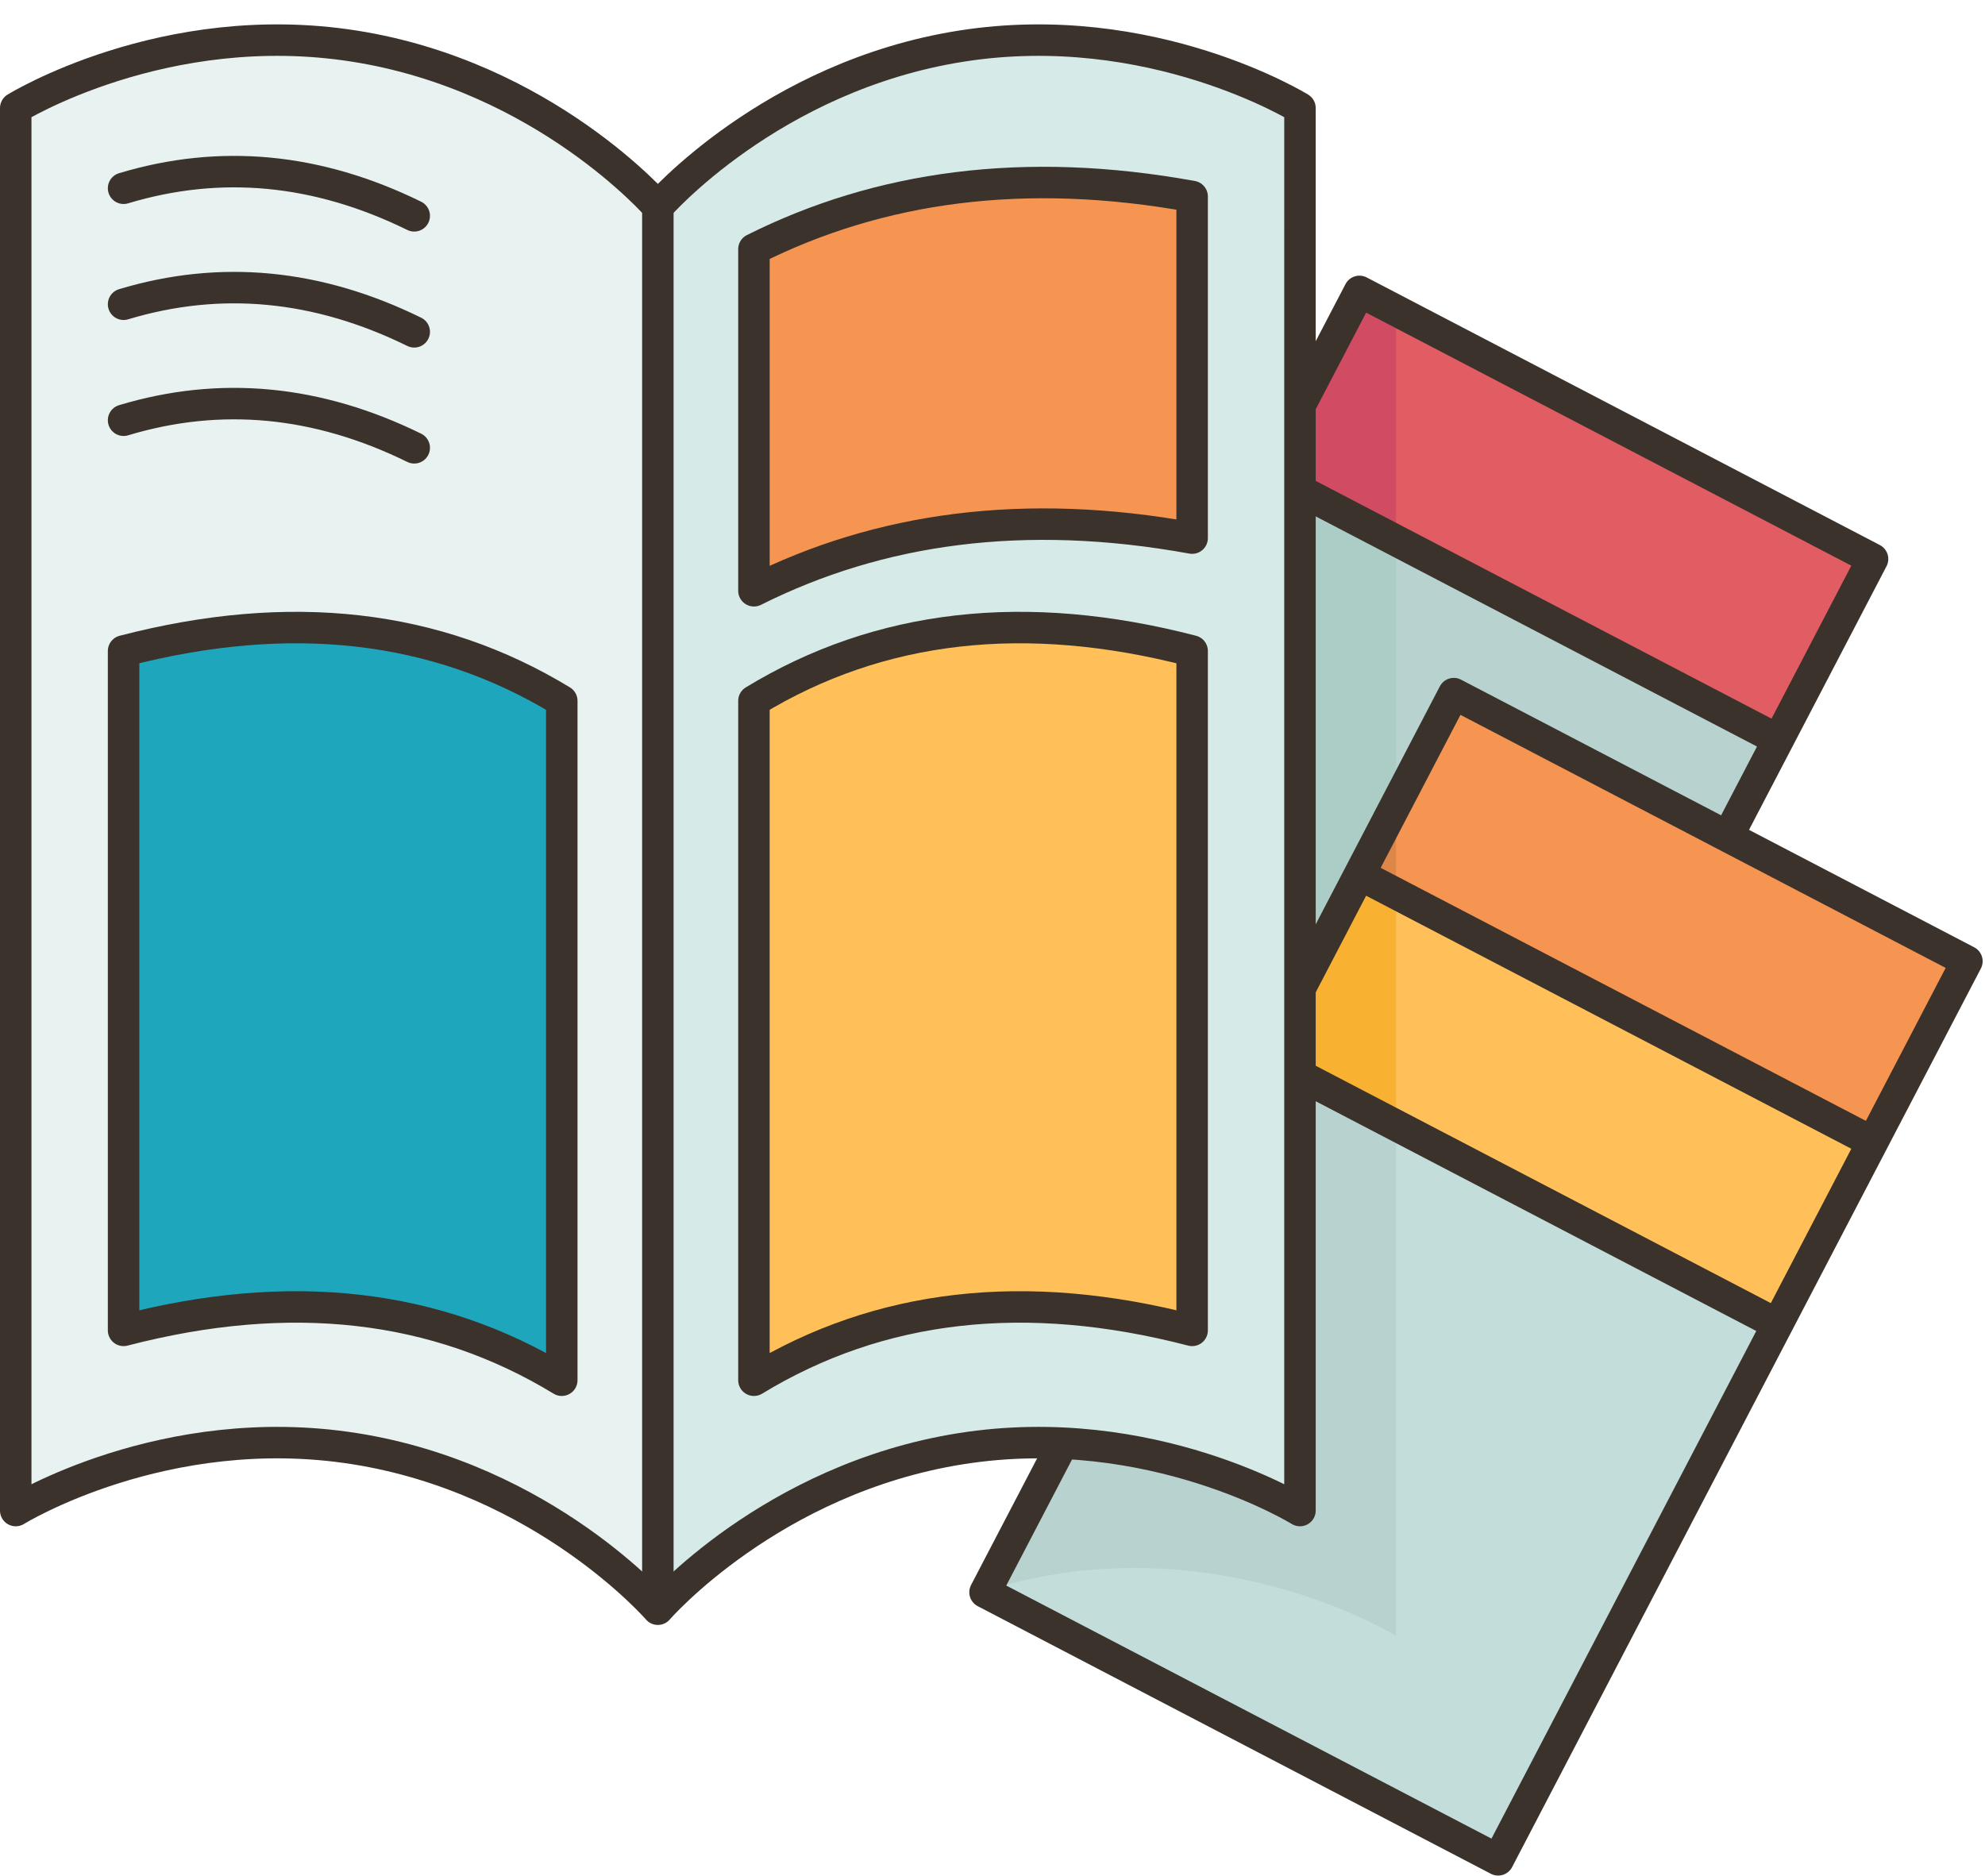 <?xml version="1.0" encoding="UTF-8"?>
<!DOCTYPE svg PUBLIC '-//W3C//DTD SVG 1.0//EN'
          'http://www.w3.org/TR/2001/REC-SVG-20010904/DTD/svg10.dtd'>
<svg height="477.0" preserveAspectRatio="xMidYMid meet" version="1.0" viewBox="0.0 -6.2 504.6 477.0" width="504.6" xmlns="http://www.w3.org/2000/svg" xmlns:xlink="http://www.w3.org/1999/xlink" zoomAndPan="magnify"
><g
  ><g
    ><g
      ><path d="M452.03,181.899l-12.82,24.58l-64.062-17.152l-29.568,26.802c4.785,23.697-2.98,29.464-15.12,28.98 c-20.604-44.786-23.502-87.356,0-126.62C381.888,107.724,419.881,136.263,452.03,181.899z" fill="#b8d3cf"
      /></g
      ><g
      ><path d="M330.46,267.179l-60.29,93.54l-19.77,37.89l130.44,68.03l71.01-136.14 C416.25,292.392,376.222,269.761,330.46,267.179z" fill="#c3ddda"
      /></g
      ><g
      ><path d="M500,238.179l-23.98,45.98c-55.616-0.454-98.602-24.036-130.44-68.03l23.98-45.98l69.65,36.33 L500,238.179z" fill="#f69552"
      /></g
      ><g
      ><path d="M476.02,135.919l-23.99,45.98l-121.57-63.41c-4.938-6.251-5.598-13.33,0-21.62l15.12-28.99 L476.02,135.919z" fill="#e15c63"
      /></g
      ><g
      ><path d="M476.02,284.159l-24.17,46.34l-121.39-63.32c-13.529-7.582-12.912-14.928,0-22.07l15.12-28.98 L476.02,284.159z" fill="#ffc05a"
      /></g
      ><g
      ><path d="M270.17,360.719c-8.12-0.39-16.78-0.05-25.82,1.38c-48.37,7.63-77.12,40.82-77.12,40.82 c-43.569-141.26-66.283-271.797,0-356.57c0,0,28.75-33.19,77.12-40.82s86.11,15.74,86.11,15.74v75.6v21.62v126.62v22.07v110.66 C330.46,377.839,305.51,362.389,270.17,360.719z" fill="#d6eae8"
      /></g
      ><g
      ><path d="M167.23,46.349v356.57c0,0-28.75-33.19-77.12-40.82S4,377.839,4,377.839V21.269 c0,0,37.74-23.37,86.11-15.74S167.23,46.349,167.23,46.349z" fill="#e7f2f1"
      /></g
      ><g
      ><path d="M303.05,159.309v172.72c-42.31-10.99-79.44-6.77-111.39,12.68v-172.73 C223.61,152.539,260.74,148.309,303.05,159.309z" fill="#ffc05a"
      /></g
      ><g
      ><path d="M303.05,43.759v86.85c-42.69-7.76-79.5-2.59-111.39,13.38v-86.85 C223.55,41.169,260.36,35.999,303.05,43.759z" fill="#f69552"
      /></g
      ><g
      ><path d="M142.81,171.979v172.73c-31.95-19.45-69.09-23.67-111.4-12.68v-172.72 C73.72,148.309,110.86,152.539,142.81,171.979z" fill="#1ea6bc"
      /></g
      ><g
      ><path d="M354.89 128.729L354.89 131.229 330.46 118.489 330.46 96.869 345.58 67.879 354.89 72.739z" fill="#d14b62"
      /></g
      ><g
      ><path d="M354.89 276.969L354.89 279.919 330.46 267.179 330.46 245.109 345.58 216.129 354.89 220.989z" fill="#f9b132"
      /></g
      ><g
      ><path d="M354.89 198.279L354.89 220.989 345.58 216.129z" fill="#dd864a"
      /></g
      ><g
      ><path d="M354.89 150.349L354.89 198.279 345.58 216.129 330.46 245.109 330.46 118.489 354.89 131.229z" fill="#acccc6"
      /></g
      ><g
      ><path d="M354.89,299.039v110.66c0,0-24.95-15.45-60.29-17.12c-8.12-0.39-16.78-0.05-25.82,1.38 c-6.41,1.01-12.47,2.47-18.17,4.25l19.56-37.49c35.34,1.67,60.29,17.12,60.29,17.12v-110.66l24.43,12.74V299.039z" fill="#b8d3cf"
      /></g
    ></g
    ><g fill="none" stroke="#3a322b" stroke-linejoin="round" stroke-miterlimit="10" stroke-width="8"
    ><path d="M167.231,402.919 c0,0,28.747-33.195,77.117-40.823s86.115,15.742,86.115,15.742V21.272c0,0-37.744-23.37-86.115-15.742 s-77.117,40.823-77.117,40.823S138.485,13.158,90.115,5.53S4,21.272,4,21.272v356.566c0,0,37.744-23.37,86.115-15.742 S167.231,402.919,167.231,402.919z"
      /><path d="M142.807,171.981 c-31.951-19.446-69.082-23.671-111.392-12.674v172.724c42.31-10.997,79.441-6.772,111.392,12.674V171.981z"
      /><path d="M191.656,171.981 c31.951-19.446,69.082-23.671,111.392-12.674v172.724c-42.31-10.997-79.441-6.772-111.392,12.674V171.981z"
      /><path d="M31.415,100.64c24.628-7.417,49.257-5.08,73.885,7.01" stroke-linecap="round"
      /><path d="M31.415,71.152c24.628-7.417,49.257-5.08,73.885,7.01" stroke-linecap="round"
      /><path d="M31.415,41.663c24.628-7.417,49.257-5.08,73.885,7.01" stroke-linecap="round"
      /><path d="M167.231 46.353L167.231 402.919"
      /><path d="M303.048,43.755 c-42.689-7.756-79.499-2.589-111.392,13.387v86.851c31.893-15.977,68.703-21.144,111.392-13.387V43.755z"
      /><path d="M330.463 245.111L369.563 170.146 500 238.18 380.84 466.638 250.403 398.604 270.167 360.713"
      /><path d="M345.579 216.129L476.016 284.162"
      /><path d="M330.463 96.865L345.579 67.883 476.016 135.916 439.214 206.475"
      /><path d="M330.463 118.488L452.033 181.899"
      /><path d="M330.463 267.179L451.85 330.494"
    /></g
  ></g
></svg
>

